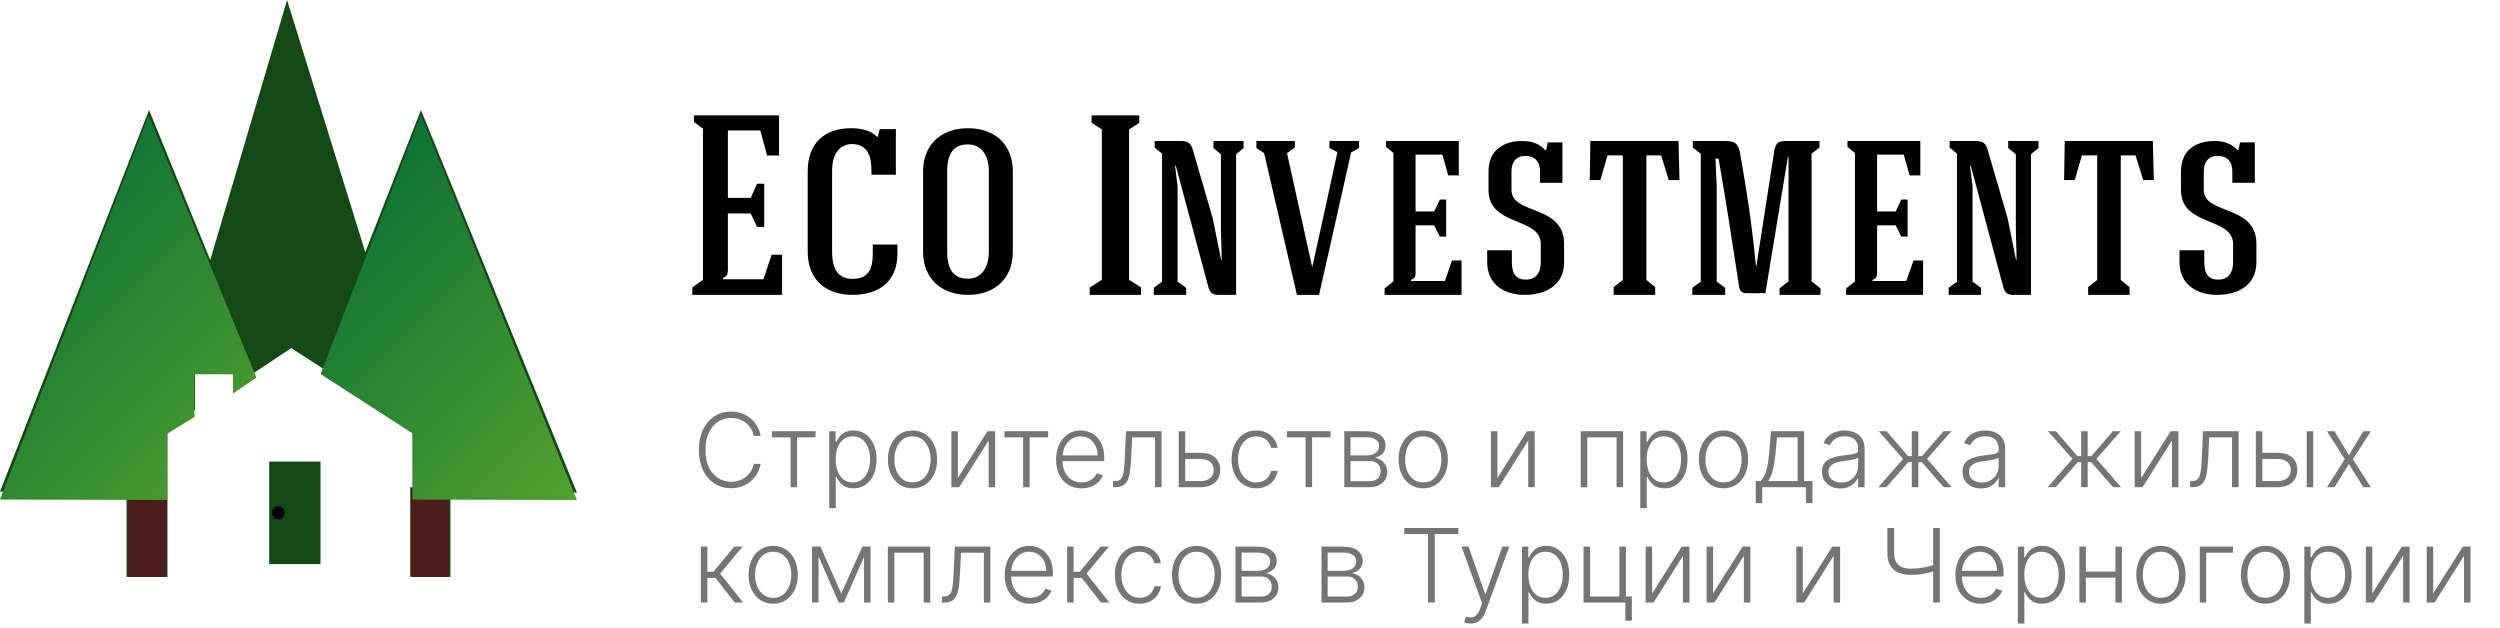 <?xml version="1.0" encoding="UTF-8"?> <svg xmlns="http://www.w3.org/2000/svg" width="195" height="49" viewBox="0 0 195 49" fill="none"> <path d="M61 23V19.868H60.186L59.549 21.781C58.49 21.781 57.441 21.781 56.382 21.781V21.676C56.696 21.56 56.775 21.381 56.775 21.066C56.775 19.584 56.775 18.123 56.775 16.652H58.559L59.049 17.703H59.608C59.608 16.725 59.608 15.306 59.608 14.329H59.049L58.559 15.432H56.775C56.775 13.677 56.775 11.911 56.775 10.177H59.304L59.833 12.132H60.765V9C58.49 9 56.402 9 54.127 9V9.515L54.833 10.04C54.833 13.95 54.833 17.881 54.833 21.823L54 22.422V23C56.343 23 58.676 23 61 23Z" fill="black"></path> <path d="M69.877 10.074H68.618L68.465 10.677H68.424C67.882 10.137 67.104 10 66.377 10C64.3 10 63 11.185 63 13.353C63 14.115 63 18.875 63 19.626C63 21.953 64.556 23 66.5 23C68.465 23 70 22.037 70 19.784V19.076H68.076V19.763C68.076 21.011 67.728 21.752 66.48 21.752C65.487 21.752 64.903 21.128 64.903 19.626C64.903 18.875 64.903 14.115 64.903 13.353C64.903 11.767 65.681 11.238 66.439 11.238C67.667 11.238 67.974 12.168 67.974 13.29V13.628H69.877V10.074Z" fill="black"></path> <path d="M79 13.358C79 11.316 77.634 10 75.5 10C73.366 10 72 11.337 72 13.358C72 15.463 72 17.537 72 19.642C72 21.663 73.366 23 75.5 23C77.634 23 79 21.684 79 19.642V13.358ZM73.882 13.358C73.882 11.958 74.387 11.263 75.5 11.263C76.613 11.263 77.129 12.2 77.129 13.358C77.129 15.463 77.129 17.537 77.129 19.642C77.129 20.779 76.613 21.737 75.5 21.737C74.387 21.737 73.882 21.021 73.882 19.642V13.358Z" fill="black"></path> <path d="M88.069 10.093L88.867 9.578V9H85.144V9.578L85.942 10.093C85.942 14.014 85.942 17.902 85.942 21.823L85 22.422V23C86.219 23 87.803 23 89 23V22.422L88.069 21.823C88.069 17.902 88.069 14.014 88.069 10.093Z" fill="black"></path> <path d="M91.853 14.553L91.656 12.942C91.675 12.942 91.694 12.922 91.712 12.922L94.253 22.39C94.337 22.75 94.554 23 94.968 23H96.417V12.031L97 11.55V11H94.648V11.55L95.231 12.031V17.546C95.231 18.356 95.288 19.427 95.288 20.278H95.25L94.591 17.025L93.058 11.741C92.888 11.15 92.681 11.02 92.164 11H90.066V11.51L90.64 11.991V21.969L90 22.45V23H92.522V22.45L91.853 21.969V14.553Z" fill="black"></path> <path d="M102.353 20.839C101.694 17.852 101.055 14.934 100.388 11.946L100.999 11.508V11H98V11.548L98.602 11.946L101.159 23H102.888L105.389 11.886L106 11.548V11H103.697V11.548L104.317 11.866C103.678 14.864 103.02 17.852 102.353 20.839Z" fill="black"></path> <path d="M114 23V20.318H113.257L112.7 21.919H110.062V21.819C110.35 21.729 110.415 21.569 110.415 21.289V17.576H111.864L112.31 18.456H112.802V15.564H112.31L111.864 16.495H110.415V12.061H112.505L112.96 13.682H113.786V11H108.111V11.46L108.687 11.931V21.949L108 22.49V23H114Z" fill="black"></path> <path d="M117.924 20.446V19.52H116V20.427C116 22.22 117.365 23 118.938 23C120.464 23 122 22.318 122 20.446V19.013C122 15.923 117.896 16.79 117.896 14.812V13.388C117.896 12.628 118.256 12.16 118.976 12.16C119.706 12.16 120.123 12.589 120.123 13.388V14.256H121.867C121.867 13.203 121.867 12.14 121.867 11.107H120.72L120.597 11.702H120.521C119.981 11.107 119.318 11 118.701 11C117.384 11 116.104 11.624 116.104 13.388V14.812C116.104 17.716 120.18 16.888 120.18 19.032V20.446C120.18 21.236 119.839 21.811 119.005 21.811C118.322 21.811 117.924 21.421 117.924 20.446Z" fill="black"></path> <path d="M129.573 12.121L130.159 14.043H131L130.922 11C128.644 11 126.356 11 124.049 11L124 14.043H124.831L125.388 12.121H126.581C126.581 15.374 126.581 18.606 126.581 21.839L125.867 22.39V23C126.835 23 128.135 23 129.103 23V22.39L128.419 21.839C128.419 18.606 128.419 15.374 128.419 12.121H129.573Z" fill="black"></path> <path d="M133.903 14.533L133.806 12.371H134.049C134.641 15.754 135.136 18.967 135.65 22.369C135.709 22.71 135.874 22.87 136.243 22.87H137.699L139.456 12.231H139.505V13.963C139.505 13.943 139.505 13.932 139.505 21.949L138.806 22.49V23H142V22.49L141.301 21.949V11.991L141.922 11.51V11H139.398C138.748 11 138.534 11.08 138.398 11.741L137 20.738H136.961C136.631 17.385 136.301 15.204 135.709 11.841C135.524 11.08 135.243 11 134.456 11H132.039V11.51L132.66 11.991V21.969L132 22.45V23H134.563V22.45L133.903 21.969V14.533Z" fill="black"></path> <path d="M150 23V20.318H149.257L148.69 21.919H146.062V21.819C146.341 21.729 146.415 21.569 146.415 21.289V17.576H147.864L148.3 18.456H148.793V15.564H148.3L147.864 16.495H146.415V12.061H148.495L148.95 13.682H149.786V11H144.102V11.46L144.687 11.931V21.949L144 22.49V23H150Z" fill="black"></path> <path d="M153.86 14.553L153.663 12.942C153.682 12.942 153.701 12.922 153.719 12.922L156.256 22.39C156.341 22.75 156.557 23 156.97 23H158.417V12.031L159 11.55V11H156.642V11.55L157.234 12.031V17.546C157.234 18.356 157.29 19.427 157.29 20.278H157.252L156.595 17.025L155.054 11.741C154.894 11.15 154.678 11.02 154.161 11H152.075V11.51L152.648 11.991V21.969L152 22.45V23H154.518V22.45L153.86 21.969V14.553Z" fill="black"></path> <path d="M166.573 12.121L167.169 14.043H168L167.922 11C165.644 11 163.356 11 161.049 11L161 14.043H161.831L162.388 12.121H163.581C163.581 15.374 163.581 18.606 163.581 21.839L162.877 22.39V23C163.835 23 165.135 23 166.103 23V22.39L165.419 21.839C165.419 18.606 165.419 15.374 165.419 12.121H166.573Z" fill="black"></path> <path d="M171.934 20.446V19.52H170V20.427C170 22.22 171.374 23 172.938 23C174.474 23 176 22.318 176 20.446V19.013C176 15.923 171.896 16.79 171.896 14.812V13.388C171.896 12.628 172.256 12.16 172.976 12.16C173.716 12.16 174.123 12.589 174.123 13.388V14.256H175.877C175.877 13.203 175.877 12.14 175.877 11.107H174.72L174.597 11.702H174.521C173.981 11.107 173.318 11 172.701 11C171.393 11 170.114 11.624 170.114 13.388V14.812C170.114 17.716 174.18 16.888 174.18 19.032V20.446C174.18 21.236 173.839 21.811 173.014 21.811C172.322 21.811 171.934 21.421 171.934 20.446Z" fill="black"></path> <path d="M32.835 8.578L28.493 19.665L22.392 0L16.399 20.283L11.627 8.578L0 38.348L9.868 38.385V45H13.062V33.259L15.215 31.951V28.643H18.23V30.133L22.715 27.153L32.189 33.259V45H35.132V38.385L45 38.421L32.835 8.578Z" fill="#144815"></path> <path d="M25 36H21V44H25V36Z" fill="#144815"></path> <path d="M22.052 40.363C22.247 40.167 22.249 39.849 22.056 39.651C21.863 39.453 21.549 39.451 21.354 39.646C21.158 39.842 21.156 40.16 21.349 40.358C21.542 40.556 21.856 40.558 22.052 40.363Z" fill="black"></path> <path d="M13 38H10V45H13V38Z" fill="#4C1B1B"></path> <path d="M35 38H32V45H35V38Z" fill="#4C1B1B"></path> <path d="M32.828 9L25 29.171L32.181 33.811V38.964L45 39L32.828 9Z" fill="url(#paint0_linear_217_26)"></path> <path d="M11.592 9L20 29.451L18.175 30.695V29.195H15.17V32.524L13.023 33.842V39L0 38.963L11.592 9Z" fill="url(#paint1_linear_217_26)"></path> <path d="M59.33 34H58.795C58.756 33.801 58.684 33.617 58.58 33.449C58.477 33.278 58.349 33.13 58.193 33.003C58.038 32.876 57.862 32.778 57.665 32.707C57.468 32.637 57.255 32.602 57.026 32.602C56.658 32.602 56.323 32.698 56.02 32.889C55.719 33.081 55.477 33.362 55.295 33.733C55.115 34.102 55.026 34.555 55.026 35.091C55.026 35.631 55.115 36.085 55.295 36.455C55.477 36.824 55.719 37.104 56.02 37.295C56.323 37.485 56.658 37.58 57.026 37.58C57.255 37.58 57.468 37.544 57.665 37.474C57.862 37.404 58.038 37.307 58.193 37.182C58.349 37.055 58.477 36.906 58.58 36.736C58.684 36.565 58.756 36.381 58.795 36.182H59.33C59.282 36.449 59.193 36.698 59.062 36.929C58.934 37.158 58.769 37.359 58.568 37.531C58.369 37.704 58.14 37.838 57.881 37.935C57.621 38.031 57.336 38.08 57.026 38.08C56.537 38.08 56.103 37.957 55.724 37.713C55.346 37.467 55.048 37.12 54.832 36.673C54.618 36.226 54.511 35.699 54.511 35.091C54.511 34.483 54.618 33.956 54.832 33.508C55.048 33.062 55.346 32.716 55.724 32.472C56.103 32.225 56.537 32.102 57.026 32.102C57.336 32.102 57.621 32.151 57.881 32.247C58.14 32.342 58.369 32.476 58.568 32.651C58.769 32.823 58.934 33.024 59.062 33.253C59.193 33.482 59.282 33.731 59.33 34ZM60.205 34.114V33.636H63.614V34.114H62.171V38H61.666V34.114H60.205ZM64.683 39.636V33.636H65.175V34.469H65.234C65.295 34.338 65.378 34.205 65.484 34.068C65.59 33.93 65.731 33.813 65.905 33.719C66.081 33.624 66.303 33.577 66.57 33.577C66.93 33.577 67.244 33.671 67.513 33.861C67.784 34.048 67.994 34.312 68.144 34.651C68.295 34.988 68.371 35.381 68.371 35.83C68.371 36.28 68.295 36.675 68.144 37.014C67.994 37.353 67.784 37.617 67.513 37.807C67.244 37.996 66.931 38.091 66.575 38.091C66.312 38.091 66.091 38.044 65.913 37.949C65.737 37.854 65.594 37.738 65.484 37.599C65.376 37.459 65.293 37.323 65.234 37.19H65.189V39.636H64.683ZM65.183 35.821C65.183 36.173 65.235 36.486 65.34 36.758C65.445 37.029 65.597 37.242 65.794 37.398C65.993 37.551 66.233 37.628 66.516 37.628C66.805 37.628 67.05 37.548 67.249 37.389C67.449 37.228 67.602 37.011 67.706 36.739C67.812 36.466 67.865 36.16 67.865 35.821C67.865 35.486 67.813 35.184 67.709 34.915C67.606 34.646 67.455 34.433 67.254 34.276C67.053 34.117 66.807 34.037 66.516 34.037C66.231 34.037 65.99 34.114 65.791 34.267C65.592 34.419 65.441 34.629 65.337 34.898C65.234 35.165 65.183 35.472 65.183 35.821ZM71.176 38.091C70.799 38.091 70.466 37.995 70.176 37.804C69.888 37.613 69.663 37.349 69.5 37.011C69.337 36.672 69.256 36.281 69.256 35.838C69.256 35.391 69.337 34.998 69.5 34.659C69.663 34.318 69.888 34.053 70.176 33.864C70.466 33.672 70.799 33.577 71.176 33.577C71.553 33.577 71.885 33.672 72.173 33.864C72.461 34.055 72.687 34.32 72.849 34.659C73.014 34.998 73.097 35.391 73.097 35.838C73.097 36.281 73.015 36.672 72.852 37.011C72.689 37.349 72.463 37.613 72.173 37.804C71.885 37.995 71.553 38.091 71.176 38.091ZM71.176 37.628C71.479 37.628 71.736 37.546 71.946 37.383C72.156 37.221 72.315 37.004 72.423 36.733C72.533 36.462 72.588 36.164 72.588 35.838C72.588 35.512 72.533 35.213 72.423 34.94C72.315 34.668 72.156 34.449 71.946 34.284C71.736 34.119 71.479 34.037 71.176 34.037C70.875 34.037 70.618 34.119 70.406 34.284C70.196 34.449 70.036 34.668 69.926 34.94C69.818 35.213 69.764 35.512 69.764 35.838C69.764 36.164 69.818 36.462 69.926 36.733C70.036 37.004 70.196 37.221 70.406 37.383C70.617 37.546 70.873 37.628 71.176 37.628ZM74.712 37.281L77.016 33.636H77.621V38H77.116V34.355L74.82 38H74.207V33.636H74.712V37.281ZM78.346 34.114V33.636H81.755V34.114H80.312V38H79.806V34.114H78.346ZM84.362 38.091C83.954 38.091 83.602 37.996 83.305 37.807C83.007 37.615 82.777 37.351 82.614 37.014C82.453 36.675 82.373 36.285 82.373 35.844C82.373 35.404 82.453 35.014 82.614 34.673C82.777 34.331 83.002 34.062 83.288 33.869C83.576 33.674 83.908 33.577 84.285 33.577C84.522 33.577 84.75 33.62 84.969 33.707C85.189 33.793 85.386 33.924 85.56 34.102C85.737 34.278 85.876 34.501 85.978 34.77C86.08 35.037 86.131 35.353 86.131 35.719V35.969H82.722V35.523H85.614C85.614 35.242 85.558 34.99 85.444 34.767C85.332 34.542 85.176 34.364 84.975 34.233C84.776 34.102 84.546 34.037 84.285 34.037C84.008 34.037 83.765 34.111 83.555 34.258C83.344 34.406 83.18 34.601 83.06 34.844C82.943 35.086 82.883 35.351 82.881 35.639V35.906C82.881 36.253 82.941 36.556 83.06 36.815C83.182 37.073 83.353 37.273 83.575 37.415C83.796 37.557 84.058 37.628 84.362 37.628C84.568 37.628 84.749 37.596 84.904 37.531C85.061 37.467 85.193 37.381 85.299 37.273C85.407 37.163 85.488 37.043 85.543 36.912L86.023 37.068C85.957 37.252 85.848 37.421 85.697 37.577C85.547 37.732 85.36 37.857 85.134 37.952C84.911 38.044 84.653 38.091 84.362 38.091ZM86.817 38V37.523H86.953C87.108 37.523 87.233 37.494 87.328 37.438C87.425 37.379 87.499 37.28 87.553 37.142C87.606 37.004 87.645 36.815 87.672 36.577C87.698 36.338 87.719 36.039 87.734 35.679L87.828 33.636H90.601V38H90.092V34.114H88.308L88.226 35.849C88.209 36.204 88.18 36.515 88.141 36.784C88.103 37.053 88.04 37.278 87.953 37.457C87.868 37.637 87.749 37.773 87.595 37.864C87.444 37.955 87.245 38 86.999 38H86.817ZM92.362 35.321H93.637C94.128 35.321 94.506 35.44 94.773 35.679C95.04 35.918 95.174 36.24 95.174 36.648C95.174 36.919 95.114 37.155 94.995 37.358C94.876 37.561 94.701 37.719 94.472 37.832C94.243 37.944 93.965 38 93.637 38H91.941V33.636H92.447V37.523H93.637C93.946 37.523 94.195 37.449 94.384 37.301C94.574 37.153 94.668 36.943 94.668 36.67C94.668 36.392 94.574 36.177 94.384 36.026C94.195 35.874 93.946 35.798 93.637 35.798H92.362V35.321ZM97.989 38.091C97.599 38.091 97.259 37.993 96.969 37.798C96.682 37.603 96.458 37.336 96.299 36.997C96.14 36.658 96.06 36.272 96.06 35.838C96.06 35.401 96.141 35.011 96.302 34.67C96.465 34.33 96.69 34.062 96.978 33.869C97.266 33.674 97.6 33.577 97.981 33.577C98.272 33.577 98.537 33.633 98.773 33.747C99.01 33.859 99.205 34.017 99.359 34.222C99.514 34.424 99.612 34.661 99.651 34.932H99.14C99.087 34.686 98.959 34.475 98.756 34.301C98.556 34.125 98.3 34.037 97.989 34.037C97.711 34.037 97.465 34.113 97.251 34.264C97.037 34.414 96.869 34.623 96.748 34.892C96.629 35.159 96.569 35.469 96.569 35.821C96.569 36.175 96.628 36.489 96.745 36.761C96.862 37.032 97.027 37.244 97.239 37.398C97.453 37.551 97.703 37.628 97.989 37.628C98.183 37.628 98.359 37.592 98.518 37.52C98.679 37.446 98.813 37.342 98.921 37.207C99.031 37.073 99.105 36.913 99.143 36.727H99.654C99.616 36.99 99.522 37.225 99.373 37.432C99.225 37.636 99.033 37.797 98.796 37.915C98.561 38.032 98.292 38.091 97.989 38.091ZM100.377 34.114V33.636H103.786V34.114H102.343V38H101.837V34.114H100.377ZM104.855 38V33.636H106.574C107.038 33.636 107.403 33.737 107.67 33.938C107.939 34.138 108.074 34.409 108.074 34.75C108.074 35.01 107.999 35.217 107.849 35.372C107.7 35.528 107.499 35.637 107.247 35.702C107.416 35.73 107.572 35.792 107.716 35.886C107.862 35.981 107.98 36.106 108.071 36.261C108.162 36.417 108.207 36.602 108.207 36.818C108.207 37.045 108.151 37.248 108.037 37.426C107.923 37.604 107.763 37.744 107.557 37.847C107.35 37.949 107.106 38 106.824 38H104.855ZM105.338 37.531H106.824C107.091 37.531 107.302 37.463 107.457 37.327C107.613 37.188 107.69 37.005 107.69 36.776C107.69 36.531 107.616 36.336 107.469 36.19C107.323 36.043 107.127 35.969 106.881 35.969H105.338V37.531ZM105.338 35.52H106.605C106.802 35.52 106.973 35.49 107.116 35.429C107.26 35.368 107.371 35.283 107.449 35.173C107.528 35.062 107.567 34.931 107.565 34.781C107.565 34.567 107.478 34.401 107.304 34.284C107.13 34.165 106.886 34.105 106.574 34.105H105.338V35.52ZM111.012 38.091C110.635 38.091 110.302 37.995 110.012 37.804C109.724 37.613 109.499 37.349 109.336 37.011C109.173 36.672 109.092 36.281 109.092 35.838C109.092 35.391 109.173 34.998 109.336 34.659C109.499 34.318 109.724 34.053 110.012 33.864C110.302 33.672 110.635 33.577 111.012 33.577C111.389 33.577 111.721 33.672 112.009 33.864C112.297 34.055 112.522 34.32 112.685 34.659C112.85 34.998 112.933 35.391 112.933 35.838C112.933 36.281 112.851 36.672 112.688 37.011C112.525 37.349 112.299 37.613 112.009 37.804C111.721 37.995 111.389 38.091 111.012 38.091ZM111.012 37.628C111.315 37.628 111.572 37.546 111.782 37.383C111.992 37.221 112.151 37.004 112.259 36.733C112.369 36.462 112.424 36.164 112.424 35.838C112.424 35.512 112.369 35.213 112.259 34.94C112.151 34.668 111.992 34.449 111.782 34.284C111.572 34.119 111.315 34.037 111.012 34.037C110.711 34.037 110.454 34.119 110.242 34.284C110.032 34.449 109.872 34.668 109.762 34.94C109.654 35.213 109.6 35.512 109.6 35.838C109.6 36.164 109.654 36.462 109.762 36.733C109.872 37.004 110.032 37.221 110.242 37.383C110.452 37.546 110.709 37.628 111.012 37.628ZM116.798 37.281L119.102 33.636H119.707V38H119.202V34.355L116.906 38H116.293V33.636H116.798V37.281ZM123.298 38V33.636H126.602V38H126.094V34.114H123.807V38H123.298ZM127.941 39.636V33.636H128.433V34.469H128.492C128.553 34.338 128.636 34.205 128.742 34.068C128.848 33.93 128.988 33.813 129.163 33.719C129.339 33.624 129.56 33.577 129.827 33.577C130.187 33.577 130.502 33.671 130.771 33.861C131.041 34.048 131.252 34.312 131.401 34.651C131.553 34.988 131.629 35.381 131.629 35.83C131.629 36.28 131.553 36.675 131.401 37.014C131.252 37.353 131.041 37.617 130.771 37.807C130.502 37.996 130.189 38.091 129.833 38.091C129.57 38.091 129.349 38.044 129.171 37.949C128.995 37.854 128.852 37.738 128.742 37.599C128.634 37.459 128.551 37.323 128.492 37.19H128.447V39.636H127.941ZM128.441 35.821C128.441 36.173 128.493 36.486 128.597 36.758C128.703 37.029 128.855 37.242 129.052 37.398C129.251 37.551 129.491 37.628 129.773 37.628C130.063 37.628 130.308 37.548 130.506 37.389C130.707 37.228 130.86 37.011 130.964 36.739C131.07 36.466 131.123 36.16 131.123 35.821C131.123 35.486 131.071 35.184 130.967 34.915C130.864 34.646 130.713 34.433 130.512 34.276C130.311 34.117 130.065 34.037 129.773 34.037C129.489 34.037 129.248 34.114 129.049 34.267C128.85 34.419 128.699 34.629 128.594 34.898C128.492 35.165 128.441 35.472 128.441 35.821ZM134.434 38.091C134.057 38.091 133.724 37.995 133.434 37.804C133.146 37.613 132.921 37.349 132.758 37.011C132.595 36.672 132.513 36.281 132.513 35.838C132.513 35.391 132.595 34.998 132.758 34.659C132.921 34.318 133.146 34.053 133.434 33.864C133.724 33.672 134.057 33.577 134.434 33.577C134.811 33.577 135.143 33.672 135.431 33.864C135.719 34.055 135.944 34.32 136.107 34.659C136.272 34.998 136.354 35.391 136.354 35.838C136.354 36.281 136.273 36.672 136.11 37.011C135.947 37.349 135.721 37.613 135.431 37.804C135.143 37.995 134.811 38.091 134.434 38.091ZM134.434 37.628C134.737 37.628 134.994 37.546 135.204 37.383C135.414 37.221 135.573 37.004 135.681 36.733C135.791 36.462 135.846 36.164 135.846 35.838C135.846 35.512 135.791 35.213 135.681 34.94C135.573 34.668 135.414 34.449 135.204 34.284C134.994 34.119 134.737 34.037 134.434 34.037C134.133 34.037 133.876 34.119 133.664 34.284C133.454 34.449 133.294 34.668 133.184 34.94C133.076 35.213 133.022 35.512 133.022 35.838C133.022 36.164 133.076 36.462 133.184 36.733C133.294 37.004 133.454 37.221 133.664 37.383C133.874 37.546 134.131 37.628 134.434 37.628ZM136.947 39.242V37.523H137.325C137.42 37.417 137.502 37.302 137.572 37.179C137.643 37.056 137.703 36.916 137.754 36.758C137.807 36.599 137.852 36.415 137.888 36.205C137.924 35.992 137.954 35.745 137.979 35.463L138.138 33.636H140.72V37.523H141.368V39.242H140.862V38H137.456V39.242H136.947ZM137.908 37.523H140.214V34.114H138.609L138.479 35.463C138.433 35.921 138.369 36.321 138.286 36.662C138.202 37.003 138.076 37.29 137.908 37.523ZM143.55 38.099C143.287 38.099 143.047 38.048 142.829 37.946C142.611 37.842 142.438 37.692 142.309 37.497C142.18 37.3 142.116 37.062 142.116 36.781C142.116 36.565 142.156 36.383 142.238 36.236C142.319 36.088 142.435 35.967 142.585 35.872C142.734 35.778 142.911 35.703 143.116 35.648C143.32 35.593 143.546 35.55 143.792 35.52C144.036 35.49 144.243 35.463 144.411 35.44C144.582 35.418 144.711 35.382 144.8 35.332C144.889 35.283 144.934 35.204 144.934 35.094V34.992C144.934 34.694 144.845 34.46 144.667 34.29C144.491 34.117 144.237 34.031 143.906 34.031C143.591 34.031 143.335 34.1 143.136 34.239C142.939 34.377 142.8 34.54 142.721 34.727L142.241 34.554C142.339 34.315 142.476 34.125 142.65 33.983C142.824 33.839 143.019 33.736 143.235 33.673C143.451 33.609 143.67 33.577 143.891 33.577C144.058 33.577 144.231 33.599 144.411 33.642C144.593 33.686 144.762 33.761 144.917 33.869C145.072 33.975 145.198 34.124 145.295 34.315C145.391 34.505 145.44 34.745 145.44 35.037V38H144.934V37.31H144.903C144.842 37.438 144.752 37.563 144.633 37.685C144.513 37.806 144.364 37.905 144.184 37.983C144.004 38.061 143.793 38.099 143.55 38.099ZM143.619 37.636C143.888 37.636 144.121 37.577 144.317 37.457C144.514 37.338 144.666 37.18 144.772 36.983C144.88 36.784 144.934 36.565 144.934 36.327V35.696C144.896 35.732 144.833 35.764 144.744 35.793C144.656 35.821 144.555 35.847 144.44 35.869C144.326 35.89 144.212 35.908 144.099 35.923C143.985 35.938 143.883 35.952 143.792 35.963C143.546 35.993 143.335 36.041 143.161 36.105C142.987 36.169 142.853 36.258 142.761 36.372C142.668 36.484 142.621 36.628 142.621 36.804C142.621 37.069 142.716 37.275 142.906 37.42C143.095 37.564 143.333 37.636 143.619 37.636ZM146.512 38L148.438 35.795L146.538 33.636H147.154L148.827 35.577H149.12V33.636H149.629V35.577H149.915L151.589 33.636H152.205L150.31 35.795L152.231 38H151.606L149.907 36.054H149.629V38H149.12V36.054H148.842L147.137 38H146.512ZM154.511 38.099C154.248 38.099 154.008 38.048 153.79 37.946C153.572 37.842 153.399 37.692 153.27 37.497C153.141 37.3 153.077 37.062 153.077 36.781C153.077 36.565 153.117 36.383 153.199 36.236C153.28 36.088 153.396 35.967 153.545 35.872C153.695 35.778 153.872 35.703 154.077 35.648C154.281 35.593 154.507 35.55 154.753 35.52C154.997 35.49 155.204 35.463 155.372 35.44C155.543 35.418 155.672 35.382 155.761 35.332C155.85 35.283 155.895 35.204 155.895 35.094V34.992C155.895 34.694 155.806 34.46 155.628 34.29C155.452 34.117 155.198 34.031 154.866 34.031C154.552 34.031 154.295 34.1 154.097 34.239C153.9 34.377 153.761 34.54 153.682 34.727L153.202 34.554C153.3 34.315 153.437 34.125 153.611 33.983C153.785 33.839 153.98 33.736 154.196 33.673C154.412 33.609 154.631 33.577 154.852 33.577C155.019 33.577 155.192 33.599 155.372 33.642C155.554 33.686 155.723 33.761 155.878 33.869C156.033 33.975 156.159 34.124 156.256 34.315C156.352 34.505 156.401 34.745 156.401 35.037V38H155.895V37.31H155.864C155.803 37.438 155.713 37.563 155.594 37.685C155.474 37.806 155.325 37.905 155.145 37.983C154.965 38.061 154.754 38.099 154.511 38.099ZM154.58 37.636C154.848 37.636 155.081 37.577 155.278 37.457C155.475 37.338 155.627 37.18 155.733 36.983C155.841 36.784 155.895 36.565 155.895 36.327V35.696C155.857 35.732 155.794 35.764 155.705 35.793C155.617 35.821 155.516 35.847 155.401 35.869C155.287 35.89 155.173 35.908 155.06 35.923C154.946 35.938 154.844 35.952 154.753 35.963C154.507 35.993 154.296 36.041 154.122 36.105C153.948 36.169 153.814 36.258 153.722 36.372C153.629 36.484 153.582 36.628 153.582 36.804C153.582 37.069 153.677 37.275 153.866 37.42C154.056 37.564 154.294 37.636 154.58 37.636ZM159.723 38L161.649 35.795L159.749 33.636H160.365L162.038 35.577H162.331V33.636H162.839V35.577H163.126L164.8 33.636H165.416L163.521 35.795L165.442 38H164.817L163.118 36.054H162.839V38H162.331V36.054H162.053L160.348 38H159.723ZM167.009 37.281L169.313 33.636H169.918V38H169.413V34.355L167.117 38H166.504V33.636H167.009V37.281ZM170.825 38V37.523H170.961C171.116 37.523 171.241 37.494 171.336 37.438C171.433 37.379 171.507 37.28 171.56 37.142C171.613 37.004 171.653 36.815 171.68 36.577C171.706 36.338 171.727 36.039 171.742 35.679L171.836 33.636H174.609V38H174.1V34.114H172.316L172.234 35.849C172.217 36.204 172.188 36.515 172.148 36.784C172.111 37.053 172.048 37.278 171.961 37.457C171.876 37.637 171.756 37.773 171.603 37.864C171.451 37.955 171.253 38 171.006 38H170.825ZM176.375 35.321H177.653C178.144 35.321 178.523 35.44 178.79 35.679C179.057 35.918 179.19 36.24 179.19 36.648C179.19 36.919 179.13 37.155 179.009 37.358C178.889 37.561 178.715 37.719 178.486 37.832C178.257 37.944 177.979 38 177.653 38H175.955V33.636H176.463V37.523H177.653C177.962 37.523 178.21 37.449 178.398 37.301C178.587 37.153 178.682 36.943 178.682 36.67C178.682 36.392 178.587 36.177 178.398 36.026C178.21 35.874 177.962 35.798 177.653 35.798H176.375V35.321ZM179.926 38V33.636H180.432V38H179.926ZM182.089 33.636L183.214 35.497L184.339 33.636H184.928L183.524 35.818L184.928 38H184.339L183.214 36.199L182.089 38H181.504L182.891 35.818L181.504 33.636H182.089ZM54.668 47V42.636H55.173V44.599H55.648L57.27 42.636H57.923L56.173 44.736L57.963 47H57.31L55.804 45.077H55.173V47H54.668ZM60.309 47.091C59.932 47.091 59.599 46.995 59.309 46.804C59.021 46.613 58.796 46.349 58.633 46.011C58.47 45.672 58.389 45.281 58.389 44.838C58.389 44.391 58.47 43.998 58.633 43.659C58.796 43.318 59.021 43.053 59.309 42.864C59.599 42.672 59.932 42.577 60.309 42.577C60.686 42.577 61.018 42.672 61.306 42.864C61.594 43.055 61.819 43.32 61.982 43.659C62.147 43.998 62.229 44.391 62.229 44.838C62.229 45.281 62.148 45.672 61.985 46.011C61.822 46.349 61.596 46.613 61.306 46.804C61.018 46.995 60.686 47.091 60.309 47.091ZM60.309 46.628C60.612 46.628 60.869 46.546 61.079 46.383C61.289 46.221 61.448 46.004 61.556 45.733C61.666 45.462 61.721 45.164 61.721 44.838C61.721 44.512 61.666 44.213 61.556 43.94C61.448 43.668 61.289 43.449 61.079 43.284C60.869 43.119 60.612 43.037 60.309 43.037C60.008 43.037 59.751 43.119 59.539 43.284C59.329 43.449 59.169 43.668 59.059 43.94C58.951 44.213 58.897 44.512 58.897 44.838C58.897 45.164 58.951 45.462 59.059 45.733C59.169 46.004 59.329 46.221 59.539 46.383C59.749 46.546 60.006 46.628 60.309 46.628ZM65.621 46.293L67.26 42.636H67.751L65.822 47H65.419L63.513 42.636H63.996L65.621 46.293ZM63.845 42.636V47H63.34V42.636H63.845ZM67.396 47V42.636H67.902V47H67.396ZM69.251 47V42.636H72.555V47H72.047V43.114H69.76V47H69.251ZM73.465 47V46.523H73.602C73.757 46.523 73.882 46.494 73.977 46.438C74.073 46.379 74.148 46.28 74.201 46.142C74.254 46.004 74.294 45.815 74.32 45.577C74.347 45.338 74.368 45.039 74.383 44.679L74.477 42.636H77.249V47H76.741V43.114H74.957L74.874 44.849C74.857 45.204 74.829 45.515 74.789 45.784C74.751 46.053 74.689 46.278 74.602 46.457C74.516 46.637 74.397 46.773 74.244 46.864C74.092 46.955 73.893 47 73.647 47H73.465ZM80.354 47.091C79.947 47.091 79.594 46.996 79.297 46.807C78.999 46.615 78.769 46.351 78.606 46.014C78.445 45.675 78.365 45.285 78.365 44.844C78.365 44.404 78.445 44.014 78.606 43.673C78.769 43.331 78.994 43.062 79.28 42.869C79.568 42.674 79.9 42.577 80.277 42.577C80.514 42.577 80.742 42.62 80.962 42.707C81.181 42.793 81.378 42.924 81.553 43.102C81.729 43.278 81.868 43.501 81.97 43.77C82.072 44.037 82.124 44.353 82.124 44.719V44.969H78.715V44.523H81.606C81.606 44.242 81.55 43.99 81.436 43.767C81.324 43.542 81.168 43.364 80.967 43.233C80.769 43.102 80.538 43.037 80.277 43.037C80.001 43.037 79.757 43.111 79.547 43.258C79.337 43.406 79.172 43.601 79.053 43.844C78.935 44.086 78.876 44.351 78.874 44.639V44.906C78.874 45.253 78.933 45.556 79.053 45.815C79.174 46.073 79.345 46.273 79.567 46.415C79.788 46.557 80.051 46.628 80.354 46.628C80.56 46.628 80.741 46.596 80.896 46.531C81.053 46.467 81.185 46.381 81.291 46.273C81.399 46.163 81.481 46.043 81.535 45.912L82.016 46.068C81.949 46.252 81.84 46.421 81.689 46.577C81.539 46.732 81.352 46.857 81.126 46.952C80.903 47.044 80.645 47.091 80.354 47.091ZM83.238 47V42.636H83.744V44.599H84.218L85.84 42.636H86.494L84.744 44.736L86.533 47H85.88L84.374 45.077H83.744V47H83.238ZM88.888 47.091C88.498 47.091 88.158 46.993 87.868 46.798C87.58 46.603 87.356 46.336 87.197 45.997C87.038 45.658 86.959 45.272 86.959 44.838C86.959 44.401 87.039 44.011 87.2 43.67C87.363 43.33 87.588 43.062 87.876 42.869C88.164 42.674 88.499 42.577 88.879 42.577C89.171 42.577 89.435 42.633 89.672 42.747C89.909 42.859 90.104 43.017 90.257 43.222C90.412 43.424 90.51 43.661 90.55 43.932H90.038C89.985 43.686 89.858 43.475 89.655 43.301C89.454 43.125 89.198 43.037 88.888 43.037C88.609 43.037 88.363 43.113 88.149 43.264C87.935 43.414 87.767 43.623 87.646 43.892C87.527 44.159 87.467 44.469 87.467 44.821C87.467 45.175 87.526 45.489 87.644 45.761C87.761 46.032 87.926 46.244 88.138 46.398C88.352 46.551 88.602 46.628 88.888 46.628C89.081 46.628 89.257 46.592 89.416 46.52C89.577 46.446 89.712 46.342 89.82 46.207C89.93 46.073 90.003 45.913 90.041 45.727H90.553C90.515 45.99 90.421 46.225 90.271 46.432C90.124 46.636 89.931 46.797 89.695 46.915C89.46 47.032 89.191 47.091 88.888 47.091ZM93.332 47.091C92.956 47.091 92.622 46.995 92.332 46.804C92.044 46.613 91.819 46.349 91.656 46.011C91.493 45.672 91.412 45.281 91.412 44.838C91.412 44.391 91.493 43.998 91.656 43.659C91.819 43.318 92.044 43.053 92.332 42.864C92.622 42.672 92.956 42.577 93.332 42.577C93.709 42.577 94.042 42.672 94.329 42.864C94.617 43.055 94.843 43.32 95.006 43.659C95.171 43.998 95.253 44.391 95.253 44.838C95.253 45.281 95.171 45.672 95.008 46.011C94.846 46.349 94.619 46.613 94.329 46.804C94.042 46.995 93.709 47.091 93.332 47.091ZM93.332 46.628C93.635 46.628 93.892 46.546 94.102 46.383C94.312 46.221 94.472 46.004 94.579 45.733C94.689 45.462 94.744 45.164 94.744 44.838C94.744 44.512 94.689 44.213 94.579 43.94C94.472 43.668 94.312 43.449 94.102 43.284C93.892 43.119 93.635 43.037 93.332 43.037C93.031 43.037 92.775 43.119 92.562 43.284C92.352 43.449 92.192 43.668 92.082 43.94C91.974 44.213 91.921 44.512 91.921 44.838C91.921 45.164 91.974 45.462 92.082 45.733C92.192 46.004 92.352 46.221 92.562 46.383C92.773 46.546 93.029 46.628 93.332 46.628ZM96.363 47V42.636H98.082C98.546 42.636 98.911 42.737 99.178 42.938C99.447 43.138 99.582 43.409 99.582 43.75C99.582 44.01 99.507 44.217 99.357 44.372C99.208 44.528 99.007 44.637 98.755 44.702C98.924 44.73 99.08 44.792 99.224 44.886C99.37 44.981 99.488 45.106 99.579 45.261C99.67 45.417 99.715 45.602 99.715 45.818C99.715 46.045 99.658 46.248 99.545 46.426C99.431 46.604 99.271 46.744 99.065 46.847C98.858 46.949 98.614 47 98.332 47H96.363ZM96.846 46.531H98.332C98.599 46.531 98.81 46.463 98.965 46.327C99.121 46.188 99.198 46.005 99.198 45.776C99.198 45.531 99.124 45.336 98.977 45.19C98.831 45.043 98.635 44.969 98.388 44.969H96.846V46.531ZM96.846 44.52H98.113C98.31 44.52 98.48 44.49 98.624 44.429C98.768 44.368 98.879 44.283 98.957 44.173C99.036 44.062 99.075 43.931 99.073 43.781C99.073 43.567 98.986 43.401 98.812 43.284C98.638 43.165 98.394 43.105 98.082 43.105H96.846V44.52ZM103.074 47V42.636H104.793C105.257 42.636 105.622 42.737 105.889 42.938C106.158 43.138 106.293 43.409 106.293 43.75C106.293 44.01 106.218 44.217 106.068 44.372C105.919 44.528 105.718 44.637 105.466 44.702C105.634 44.73 105.791 44.792 105.935 44.886C106.08 44.981 106.199 45.106 106.29 45.261C106.381 45.417 106.426 45.602 106.426 45.818C106.426 46.045 106.369 46.248 106.256 46.426C106.142 46.604 105.982 46.744 105.776 46.847C105.569 46.949 105.325 47 105.043 47H103.074ZM103.557 46.531H105.043C105.31 46.531 105.521 46.463 105.676 46.327C105.831 46.188 105.909 46.005 105.909 45.776C105.909 45.531 105.835 45.336 105.688 45.19C105.542 45.043 105.346 44.969 105.099 44.969H103.557V46.531ZM103.557 44.52H104.824C105.021 44.52 105.191 44.49 105.335 44.429C105.479 44.368 105.59 44.283 105.668 44.173C105.747 44.062 105.786 43.931 105.784 43.781C105.784 43.567 105.697 43.401 105.523 43.284C105.348 43.165 105.105 43.105 104.793 43.105H103.557V44.52ZM109.538 41.659V41.182H113.756V41.659H111.913V47H111.381V41.659H109.538ZM114.7 48.636C114.599 48.636 114.505 48.627 114.418 48.608C114.331 48.589 114.262 48.568 114.211 48.545L114.347 48.099C114.52 48.153 114.673 48.171 114.808 48.156C114.942 48.143 115.061 48.082 115.165 47.974C115.27 47.868 115.362 47.706 115.444 47.486L115.603 47.043L113.998 42.636H114.546L115.842 46.332H115.881L117.177 42.636H117.725L115.879 47.69C115.801 47.901 115.705 48.076 115.592 48.216C115.478 48.358 115.346 48.463 115.197 48.531C115.049 48.601 114.883 48.636 114.7 48.636ZM118.714 48.636V42.636H119.206V43.469H119.266C119.326 43.338 119.41 43.205 119.516 43.068C119.622 42.93 119.762 42.813 119.936 42.719C120.112 42.624 120.334 42.577 120.601 42.577C120.961 42.577 121.275 42.671 121.544 42.861C121.815 43.048 122.025 43.312 122.175 43.651C122.326 43.988 122.402 44.381 122.402 44.83C122.402 45.28 122.326 45.675 122.175 46.014C122.025 46.353 121.815 46.617 121.544 46.807C121.275 46.996 120.963 47.091 120.607 47.091C120.343 47.091 120.123 47.044 119.945 46.949C119.768 46.854 119.625 46.738 119.516 46.599C119.408 46.459 119.324 46.323 119.266 46.19H119.22V48.636H118.714ZM119.214 44.821C119.214 45.173 119.267 45.486 119.371 45.758C119.477 46.029 119.628 46.242 119.825 46.398C120.024 46.551 120.265 46.628 120.547 46.628C120.837 46.628 121.081 46.548 121.28 46.389C121.481 46.228 121.633 46.011 121.737 45.739C121.843 45.466 121.896 45.16 121.896 44.821C121.896 44.486 121.844 44.184 121.74 43.915C121.638 43.646 121.486 43.433 121.286 43.276C121.085 43.117 120.839 43.037 120.547 43.037C120.263 43.037 120.021 43.114 119.822 43.267C119.624 43.419 119.472 43.629 119.368 43.898C119.266 44.165 119.214 44.472 119.214 44.821ZM126.821 42.636V46.52H127.284V48.412H126.778V47H123.517V42.636H124.026V46.523H126.312V42.636H126.821ZM128.869 46.281L131.173 42.636H131.778V47H131.272V43.355L128.977 47H128.363V42.636H128.869V46.281ZM133.619 46.281L135.923 42.636H136.528V47H136.022V43.355L133.727 47H133.113V42.636H133.619V46.281ZM140.619 46.281L142.923 42.636H143.528V47H143.022V43.355L140.727 47H140.113V42.636H140.619V46.281ZM147.215 41.182H147.744V43.111C147.744 43.412 147.796 43.654 147.9 43.838C148.006 44.02 148.158 44.151 148.357 44.233C148.556 44.314 148.796 44.355 149.076 44.355C149.229 44.355 149.382 44.349 149.533 44.335C149.685 44.322 149.835 44.303 149.982 44.278C150.132 44.252 150.28 44.221 150.425 44.185C150.571 44.149 150.714 44.107 150.854 44.06V44.548C150.707 44.596 150.563 44.637 150.423 44.673C150.282 44.709 150.141 44.74 149.999 44.767C149.859 44.792 149.713 44.811 149.562 44.824C149.41 44.835 149.249 44.841 149.079 44.841C148.685 44.841 148.349 44.781 148.07 44.662C147.792 44.543 147.58 44.356 147.434 44.102C147.288 43.847 147.215 43.516 147.215 43.111V41.182ZM150.786 41.182H151.306V47H150.786V41.182ZM154.51 47.091C154.103 47.091 153.75 46.996 153.453 46.807C153.156 46.615 152.926 46.351 152.763 46.014C152.602 45.675 152.521 45.285 152.521 44.844C152.521 44.404 152.602 44.014 152.763 43.673C152.926 43.331 153.15 43.062 153.436 42.869C153.724 42.674 154.056 42.577 154.433 42.577C154.67 42.577 154.898 42.62 155.118 42.707C155.338 42.793 155.535 42.924 155.709 43.102C155.885 43.278 156.024 43.501 156.126 43.77C156.229 44.037 156.28 44.353 156.28 44.719V44.969H152.871V44.523H155.763C155.763 44.242 155.706 43.99 155.592 43.767C155.481 43.542 155.324 43.364 155.124 43.233C154.925 43.102 154.695 43.037 154.433 43.037C154.157 43.037 153.913 43.111 153.703 43.258C153.493 43.406 153.328 43.601 153.209 43.844C153.091 44.086 153.032 44.351 153.03 44.639V44.906C153.03 45.253 153.089 45.556 153.209 45.815C153.33 46.073 153.501 46.273 153.723 46.415C153.945 46.557 154.207 46.628 154.51 46.628C154.716 46.628 154.897 46.596 155.053 46.531C155.21 46.467 155.341 46.381 155.447 46.273C155.555 46.163 155.637 46.043 155.692 45.912L156.172 46.068C156.106 46.252 155.997 46.421 155.845 46.577C155.696 46.732 155.508 46.857 155.283 46.952C155.059 47.044 154.802 47.091 154.51 47.091ZM157.394 48.636V42.636H157.886V43.469H157.945C158.006 43.338 158.089 43.205 158.195 43.068C158.301 42.93 158.442 42.813 158.616 42.719C158.792 42.624 159.013 42.577 159.281 42.577C159.64 42.577 159.955 42.671 160.224 42.861C160.495 43.048 160.705 43.312 160.854 43.651C161.006 43.988 161.082 44.381 161.082 44.83C161.082 45.28 161.006 45.675 160.854 46.014C160.705 46.353 160.495 46.617 160.224 46.807C159.955 46.996 159.642 47.091 159.286 47.091C159.023 47.091 158.802 47.044 158.624 46.949C158.448 46.854 158.305 46.738 158.195 46.599C158.087 46.459 158.004 46.323 157.945 46.19H157.9V48.636H157.394ZM157.894 44.821C157.894 45.173 157.946 45.486 158.05 45.758C158.156 46.029 158.308 46.242 158.505 46.398C158.704 46.551 158.944 46.628 159.227 46.628C159.516 46.628 159.761 46.548 159.96 46.389C160.16 46.228 160.313 46.011 160.417 45.739C160.523 45.466 160.576 45.16 160.576 44.821C160.576 44.486 160.524 44.184 160.42 43.915C160.317 43.646 160.166 43.433 159.965 43.276C159.764 43.117 159.518 43.037 159.227 43.037C158.942 43.037 158.701 43.114 158.502 43.267C158.303 43.419 158.152 43.629 158.048 43.898C157.945 44.165 157.894 44.472 157.894 44.821ZM165.137 44.582V45.06H162.572V44.582H165.137ZM162.697 42.636V47H162.191V42.636H162.697ZM165.509 42.636V47H165.004V42.636H165.509ZM168.551 47.091C168.174 47.091 167.841 46.995 167.551 46.804C167.263 46.613 167.038 46.349 166.875 46.011C166.712 45.672 166.631 45.281 166.631 44.838C166.631 44.391 166.712 43.998 166.875 43.659C167.038 43.318 167.263 43.053 167.551 42.864C167.841 42.672 168.174 42.577 168.551 42.577C168.928 42.577 169.26 42.672 169.548 42.864C169.836 43.055 170.062 43.32 170.224 43.659C170.389 43.998 170.472 44.391 170.472 44.838C170.472 45.281 170.39 45.672 170.227 46.011C170.064 46.349 169.838 46.613 169.548 46.804C169.26 46.995 168.928 47.091 168.551 47.091ZM168.551 46.628C168.854 46.628 169.111 46.546 169.321 46.383C169.531 46.221 169.69 46.004 169.798 45.733C169.908 45.462 169.963 45.164 169.963 44.838C169.963 44.512 169.908 44.213 169.798 43.94C169.69 43.668 169.531 43.449 169.321 43.284C169.111 43.119 168.854 43.037 168.551 43.037C168.25 43.037 167.993 43.119 167.781 43.284C167.571 43.449 167.411 43.668 167.301 43.94C167.193 44.213 167.139 44.512 167.139 44.838C167.139 45.164 167.193 45.462 167.301 45.733C167.411 46.004 167.571 46.221 167.781 46.383C167.991 46.546 168.248 46.628 168.551 46.628ZM174.175 42.636V43.114H172.087V47H171.582V42.636H174.175ZM176.707 47.091C176.33 47.091 175.997 46.995 175.707 46.804C175.42 46.613 175.194 46.349 175.031 46.011C174.868 45.672 174.787 45.281 174.787 44.838C174.787 44.391 174.868 43.998 175.031 43.659C175.194 43.318 175.42 43.053 175.707 42.864C175.997 42.672 176.33 42.577 176.707 42.577C177.084 42.577 177.417 42.672 177.705 42.864C177.992 43.055 178.218 43.32 178.381 43.659C178.545 43.998 178.628 44.391 178.628 44.838C178.628 45.281 178.546 45.672 178.384 46.011C178.221 46.349 177.994 46.613 177.705 46.804C177.417 46.995 177.084 47.091 176.707 47.091ZM176.707 46.628C177.01 46.628 177.267 46.546 177.477 46.383C177.688 46.221 177.847 46.004 177.955 45.733C178.064 45.462 178.119 45.164 178.119 44.838C178.119 44.512 178.064 44.213 177.955 43.94C177.847 43.668 177.688 43.449 177.477 43.284C177.267 43.119 177.01 43.037 176.707 43.037C176.406 43.037 176.15 43.119 175.938 43.284C175.727 43.449 175.567 43.668 175.457 43.94C175.349 44.213 175.295 44.512 175.295 44.838C175.295 45.164 175.349 45.462 175.457 45.733C175.567 46.004 175.727 46.221 175.938 46.383C176.148 46.546 176.404 46.628 176.707 46.628ZM179.738 48.636V42.636H180.229V43.469H180.289C180.35 43.338 180.433 43.205 180.539 43.068C180.645 42.93 180.785 42.813 180.96 42.719C181.136 42.624 181.357 42.577 181.624 42.577C181.984 42.577 182.299 42.671 182.567 42.861C182.838 43.048 183.049 43.312 183.198 43.651C183.35 43.988 183.425 44.381 183.425 44.83C183.425 45.28 183.35 45.675 183.198 46.014C183.049 46.353 182.838 46.617 182.567 46.807C182.299 46.996 181.986 47.091 181.63 47.091C181.367 47.091 181.146 47.044 180.968 46.949C180.792 46.854 180.649 46.738 180.539 46.599C180.431 46.459 180.348 46.323 180.289 46.19H180.244V48.636H179.738ZM180.238 44.821C180.238 45.173 180.29 45.486 180.394 45.758C180.5 46.029 180.652 46.242 180.849 46.398C181.048 46.551 181.288 46.628 181.57 46.628C181.86 46.628 182.104 46.548 182.303 46.389C182.504 46.228 182.656 46.011 182.761 45.739C182.867 45.466 182.92 45.16 182.92 44.821C182.92 44.486 182.868 44.184 182.763 43.915C182.661 43.646 182.51 43.433 182.309 43.276C182.108 43.117 181.862 43.037 181.57 43.037C181.286 43.037 181.045 43.114 180.846 43.267C180.647 43.419 180.496 43.629 180.391 43.898C180.289 44.165 180.238 44.472 180.238 44.821ZM185.04 46.281L187.344 42.636H187.95V47H187.444V43.355L185.148 47H184.535V42.636H185.04V46.281ZM189.79 46.281L192.094 42.636H192.7V47H192.194V43.355L189.898 47H189.285V42.636H189.79V46.281Z" fill="#757575"></path> <defs> <linearGradient id="paint0_linear_217_26" x1="25" y1="9" x2="70.805" y2="53.436" gradientUnits="userSpaceOnUse"> <stop stop-color="#006838"></stop> <stop offset="1" stop-color="#96CF24"></stop> </linearGradient> <linearGradient id="paint1_linear_217_26" x1="0" y1="9" x2="45.853" y2="53.27" gradientUnits="userSpaceOnUse"> <stop stop-color="#006838"></stop> <stop offset="1" stop-color="#96CF24"></stop> </linearGradient> </defs> </svg> 